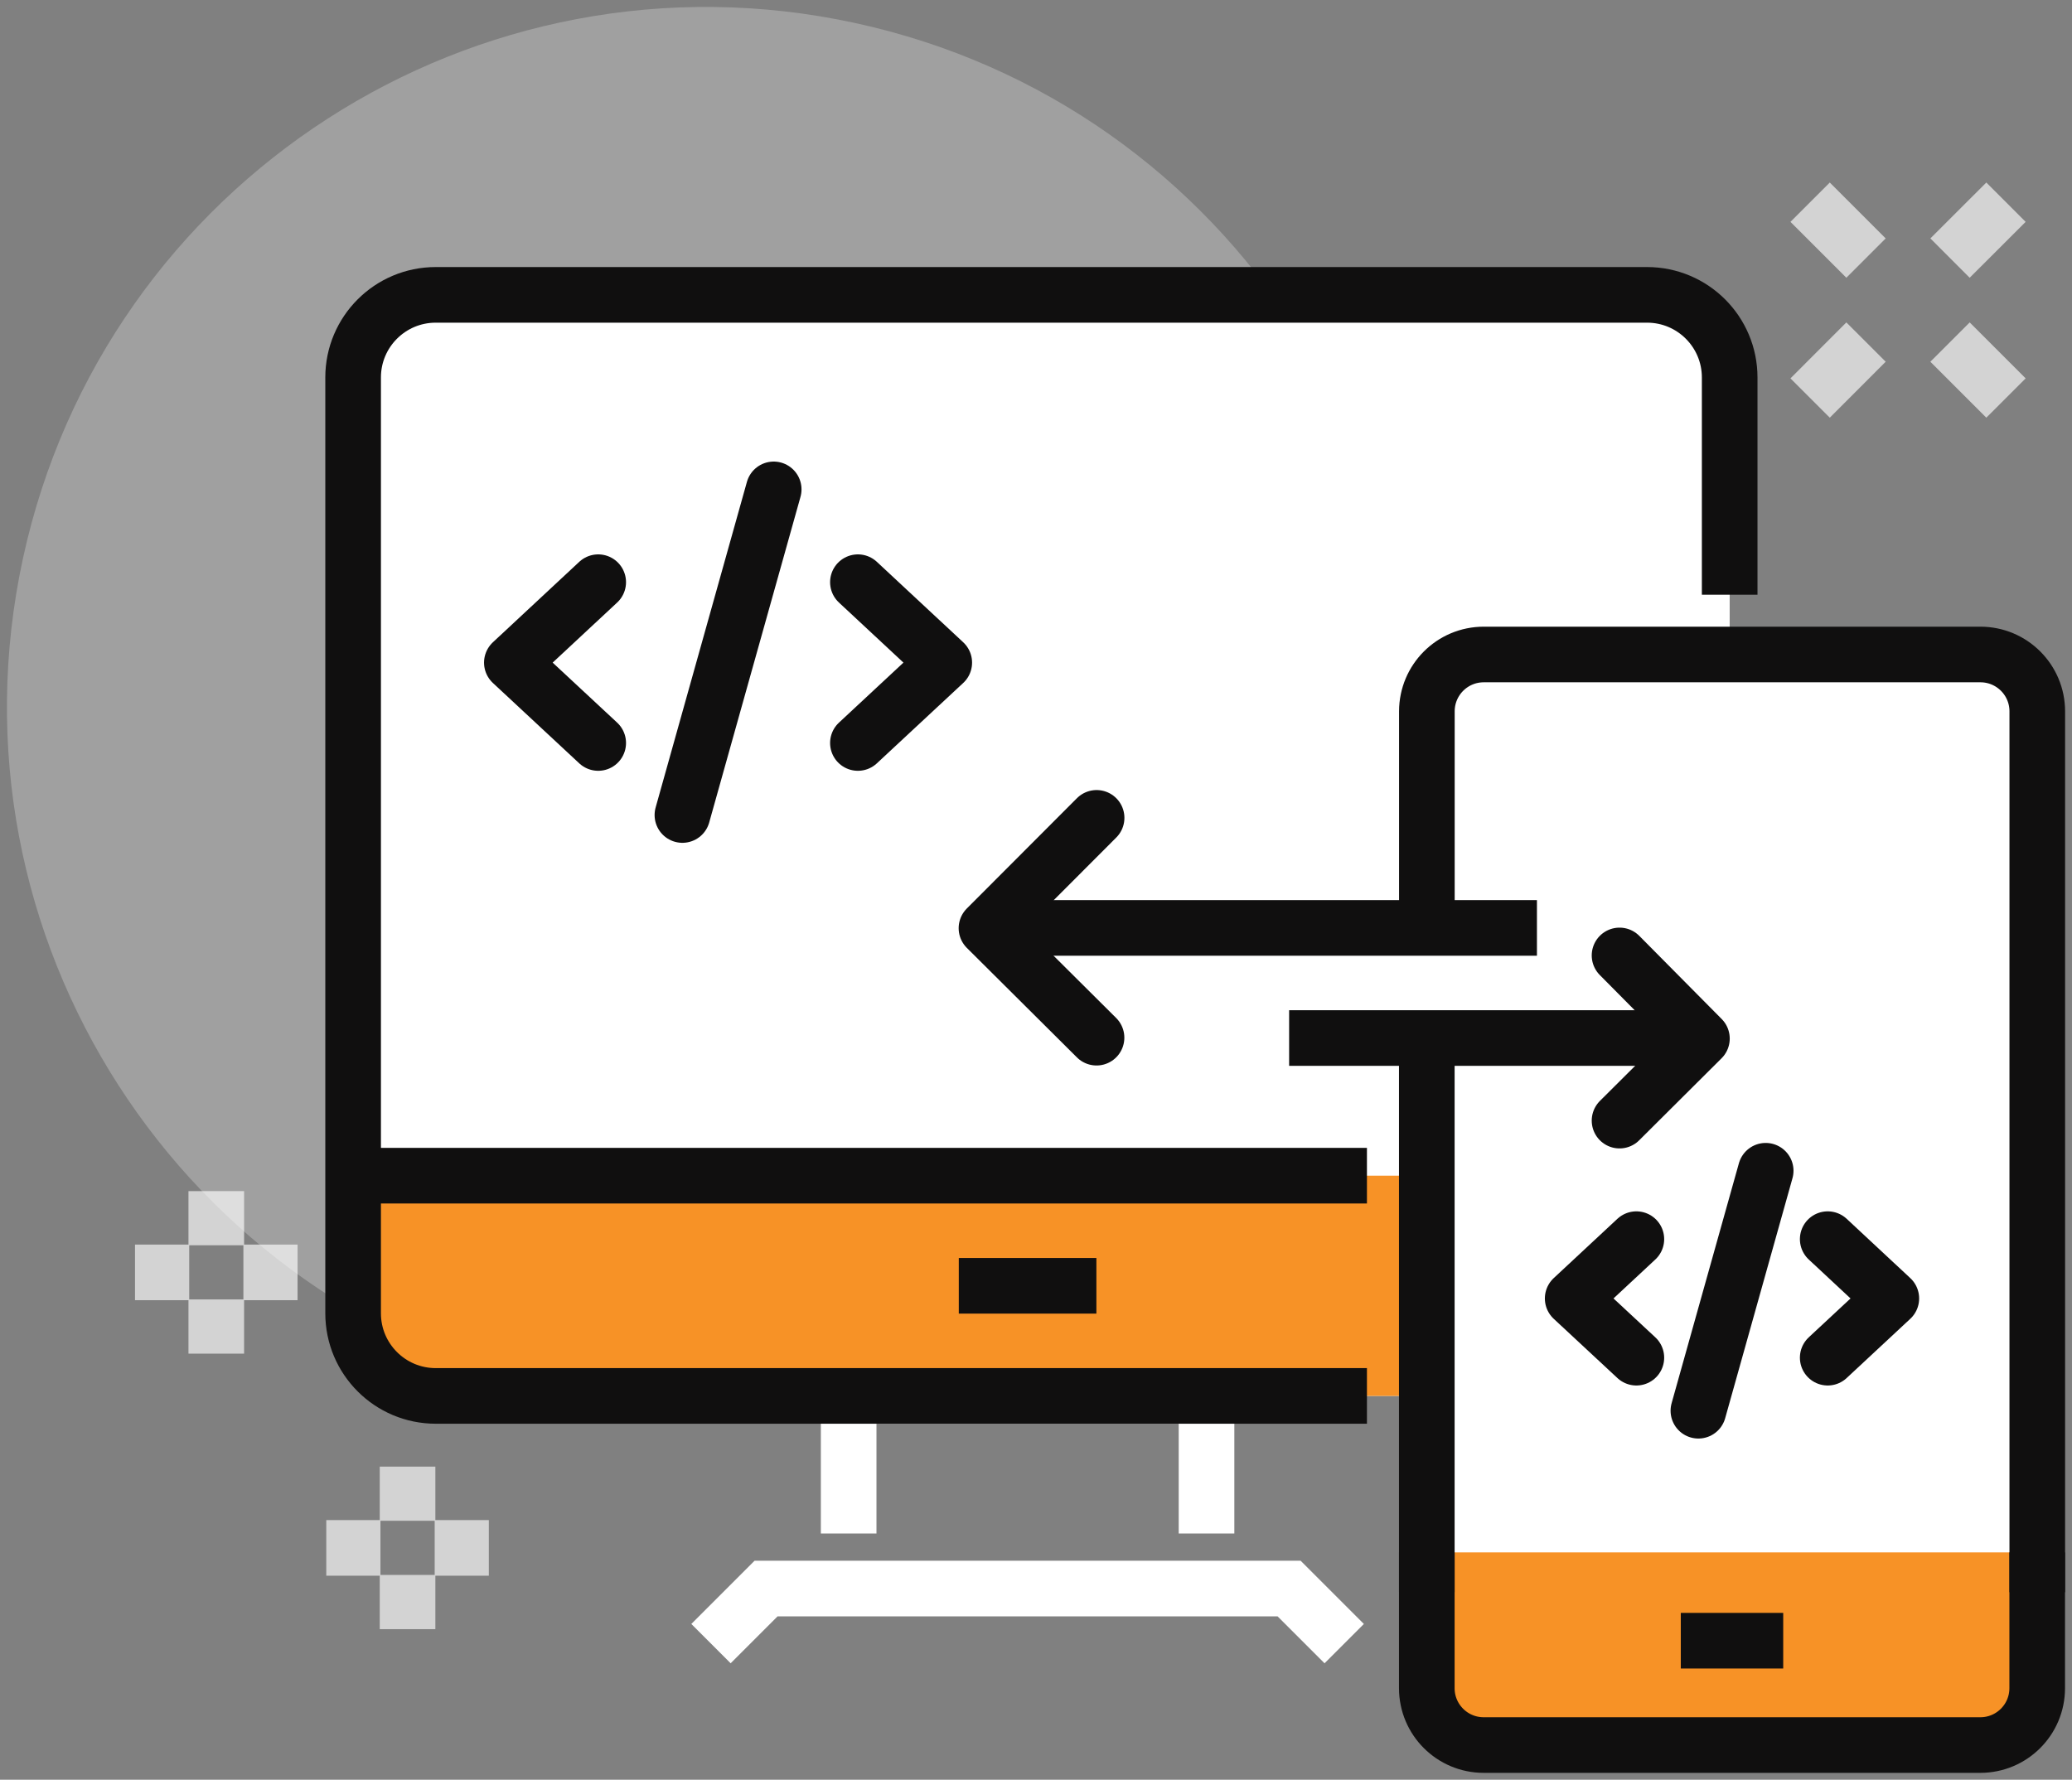 <svg width="149" height="128" viewBox="0 0 149 128" fill="none" xmlns="http://www.w3.org/2000/svg">
    <rect x="0" y="0" width="149" height="128" fill="#808080" stroke="none"/>
    <path d="M51.128 118.212L55.088 114.252H92.703L96.663 118.212" stroke="white" stroke-width="4"
        stroke-miterlimit="10" />
    <path d="M61.028 110.292V100.397H86.763V110.292" stroke="white" stroke-width="4" stroke-miterlimit="10" />
    <path
        d="M142.413 47.072H106.693C104.434 47.072 102.603 48.903 102.603 51.162V121.422C102.603 123.681 104.434 125.512 106.693 125.512H142.413C144.672 125.512 146.503 123.681 146.503 121.422V51.162C146.503 48.903 144.672 47.072 142.413 47.072Z"
        fill="white" />
    <path opacity="0.25"
        d="M99.989 61.468C105.87 34.312 88.624 7.53 61.468 1.649C34.312 -4.232 7.53 13.014 1.649 40.17C-4.232 67.326 13.014 94.108 40.17 99.989C67.326 105.87 94.108 88.624 99.989 61.468Z"
        fill="white" />
    <path
        d="M98.298 100.397H31.333C28.053 100.397 25.393 97.737 25.393 94.457V27.147C25.393 23.867 28.053 21.207 31.333 21.207H118.443C121.723 21.207 124.383 23.867 124.383 27.147V100.397H98.303H98.298Z"
        fill="white" />
    <path d="M102.603 100.397H31.333C28.053 100.397 25.393 97.737 25.393 94.457V84.557H102.603V100.397Z"
        fill="#F79226" />
    <path
        d="M98.298 100.397H31.333C28.053 100.397 25.393 97.737 25.393 94.457V27.147C25.393 23.867 28.053 21.207 31.333 21.207H118.443C121.723 21.207 124.383 23.867 124.383 27.147V42.772"
        stroke="#100F0F" stroke-width="4" stroke-miterlimit="10" />
    <path d="M25.393 84.557H98.298" stroke="#100F0F" stroke-width="4" stroke-miterlimit="10" />
    <path d="M68.948 92.477H78.843" stroke="#100F0F" stroke-width="4" stroke-miterlimit="10" />
    <path
        d="M102.603 111.652V121.417C102.603 123.677 104.433 125.507 106.693 125.507H142.408C144.668 125.507 146.498 123.677 146.498 121.417V111.652"
        fill="#F79226" />
    <path
        d="M102.603 111.652V121.417C102.603 123.677 104.433 125.507 106.693 125.507H142.408C144.668 125.507 146.498 123.677 146.498 121.417V111.652"
        stroke="#100F0F" stroke-width="4" stroke-miterlimit="10" />
    <path d="M120.868 118.002H128.233" stroke="#100F0F" stroke-width="4" stroke-miterlimit="10" />
    <path
        d="M146.503 114.517V51.162C146.503 48.902 144.673 47.072 142.413 47.072H106.698C104.438 47.072 102.608 48.902 102.608 51.162V66.737"
        stroke="#100F0F" stroke-width="4" stroke-miterlimit="10" />
    <path d="M102.603 74.657V114.517" stroke="#100F0F" stroke-width="4" stroke-miterlimit="10" />
    <path d="M116.463 68.717L122.388 74.697L116.463 80.597" stroke="#100F0F" stroke-width="4" stroke-linecap="round"
        stroke-linejoin="round" />
    <path d="M92.703 74.657H122.398" stroke="#100F0F" stroke-width="4" stroke-miterlimit="10" />
    <path d="M78.858 58.822L70.938 66.757L78.853 74.632" stroke="#100F0F" stroke-width="4" stroke-linecap="round"
        stroke-linejoin="round" />
    <path d="M110.523 66.737H70.928" stroke="#100F0F" stroke-width="4" stroke-miterlimit="10" />
    <path d="M117.673 97.647L113.093 93.387L117.673 89.122" stroke="#100F0F" stroke-width="4" stroke-linecap="round"
        stroke-linejoin="round" />
    <path d="M131.433 97.647L136.008 93.387L131.433 89.122" stroke="#100F0F" stroke-width="4" stroke-linecap="round"
        stroke-linejoin="round" />
    <path d="M122.133 101.462L126.973 84.202" stroke="#100F0F" stroke-width="4" stroke-linecap="round"
        stroke-linejoin="round" />
    <path d="M43.018 53.437L36.808 47.657L43.018 41.872" stroke="#100F0F" stroke-width="4" stroke-linecap="round"
        stroke-linejoin="round" />
    <path d="M61.693 53.437L67.903 47.657L61.693 41.872" stroke="#100F0F" stroke-width="4" stroke-linecap="round"
        stroke-linejoin="round" />
    <path d="M49.073 58.617L55.638 35.197" stroke="#100F0F" stroke-width="4" stroke-linecap="round"
        stroke-linejoin="round" />
    <g opacity="0.65">
        <path d="M140.228 24.602L144.253 28.627" stroke="white" stroke-width="4" stroke-miterlimit="10" />
        <path d="M130.168 14.542L134.188 18.562" stroke="white" stroke-width="4" stroke-miterlimit="10" />
        <path d="M134.188 24.602L130.168 28.627" stroke="white" stroke-width="4" stroke-miterlimit="10" />
        <path d="M144.253 14.542L140.228 18.562" stroke="white" stroke-width="4" stroke-miterlimit="10" />
        <path d="M15.553 85.667V89.562" stroke="white" stroke-width="4" stroke-miterlimit="10" />
        <path d="M15.553 93.457V97.357" stroke="white" stroke-width="4" stroke-miterlimit="10" />
        <path d="M17.503 91.512H21.398" stroke="white" stroke-width="4" stroke-miterlimit="10" />
        <path d="M9.708 91.512H13.608" stroke="white" stroke-width="4" stroke-miterlimit="10" />
        <path d="M29.308 105.482V109.377" stroke="white" stroke-width="4" stroke-miterlimit="10" />
        <path d="M29.308 113.272V117.172" stroke="white" stroke-width="4" stroke-miterlimit="10" />
        <path d="M31.258 111.327H35.153" stroke="white" stroke-width="4" stroke-miterlimit="10" />
        <path d="M23.463 111.327H27.358" stroke="white" stroke-width="4" stroke-miterlimit="10" />
    </g>
</svg>
